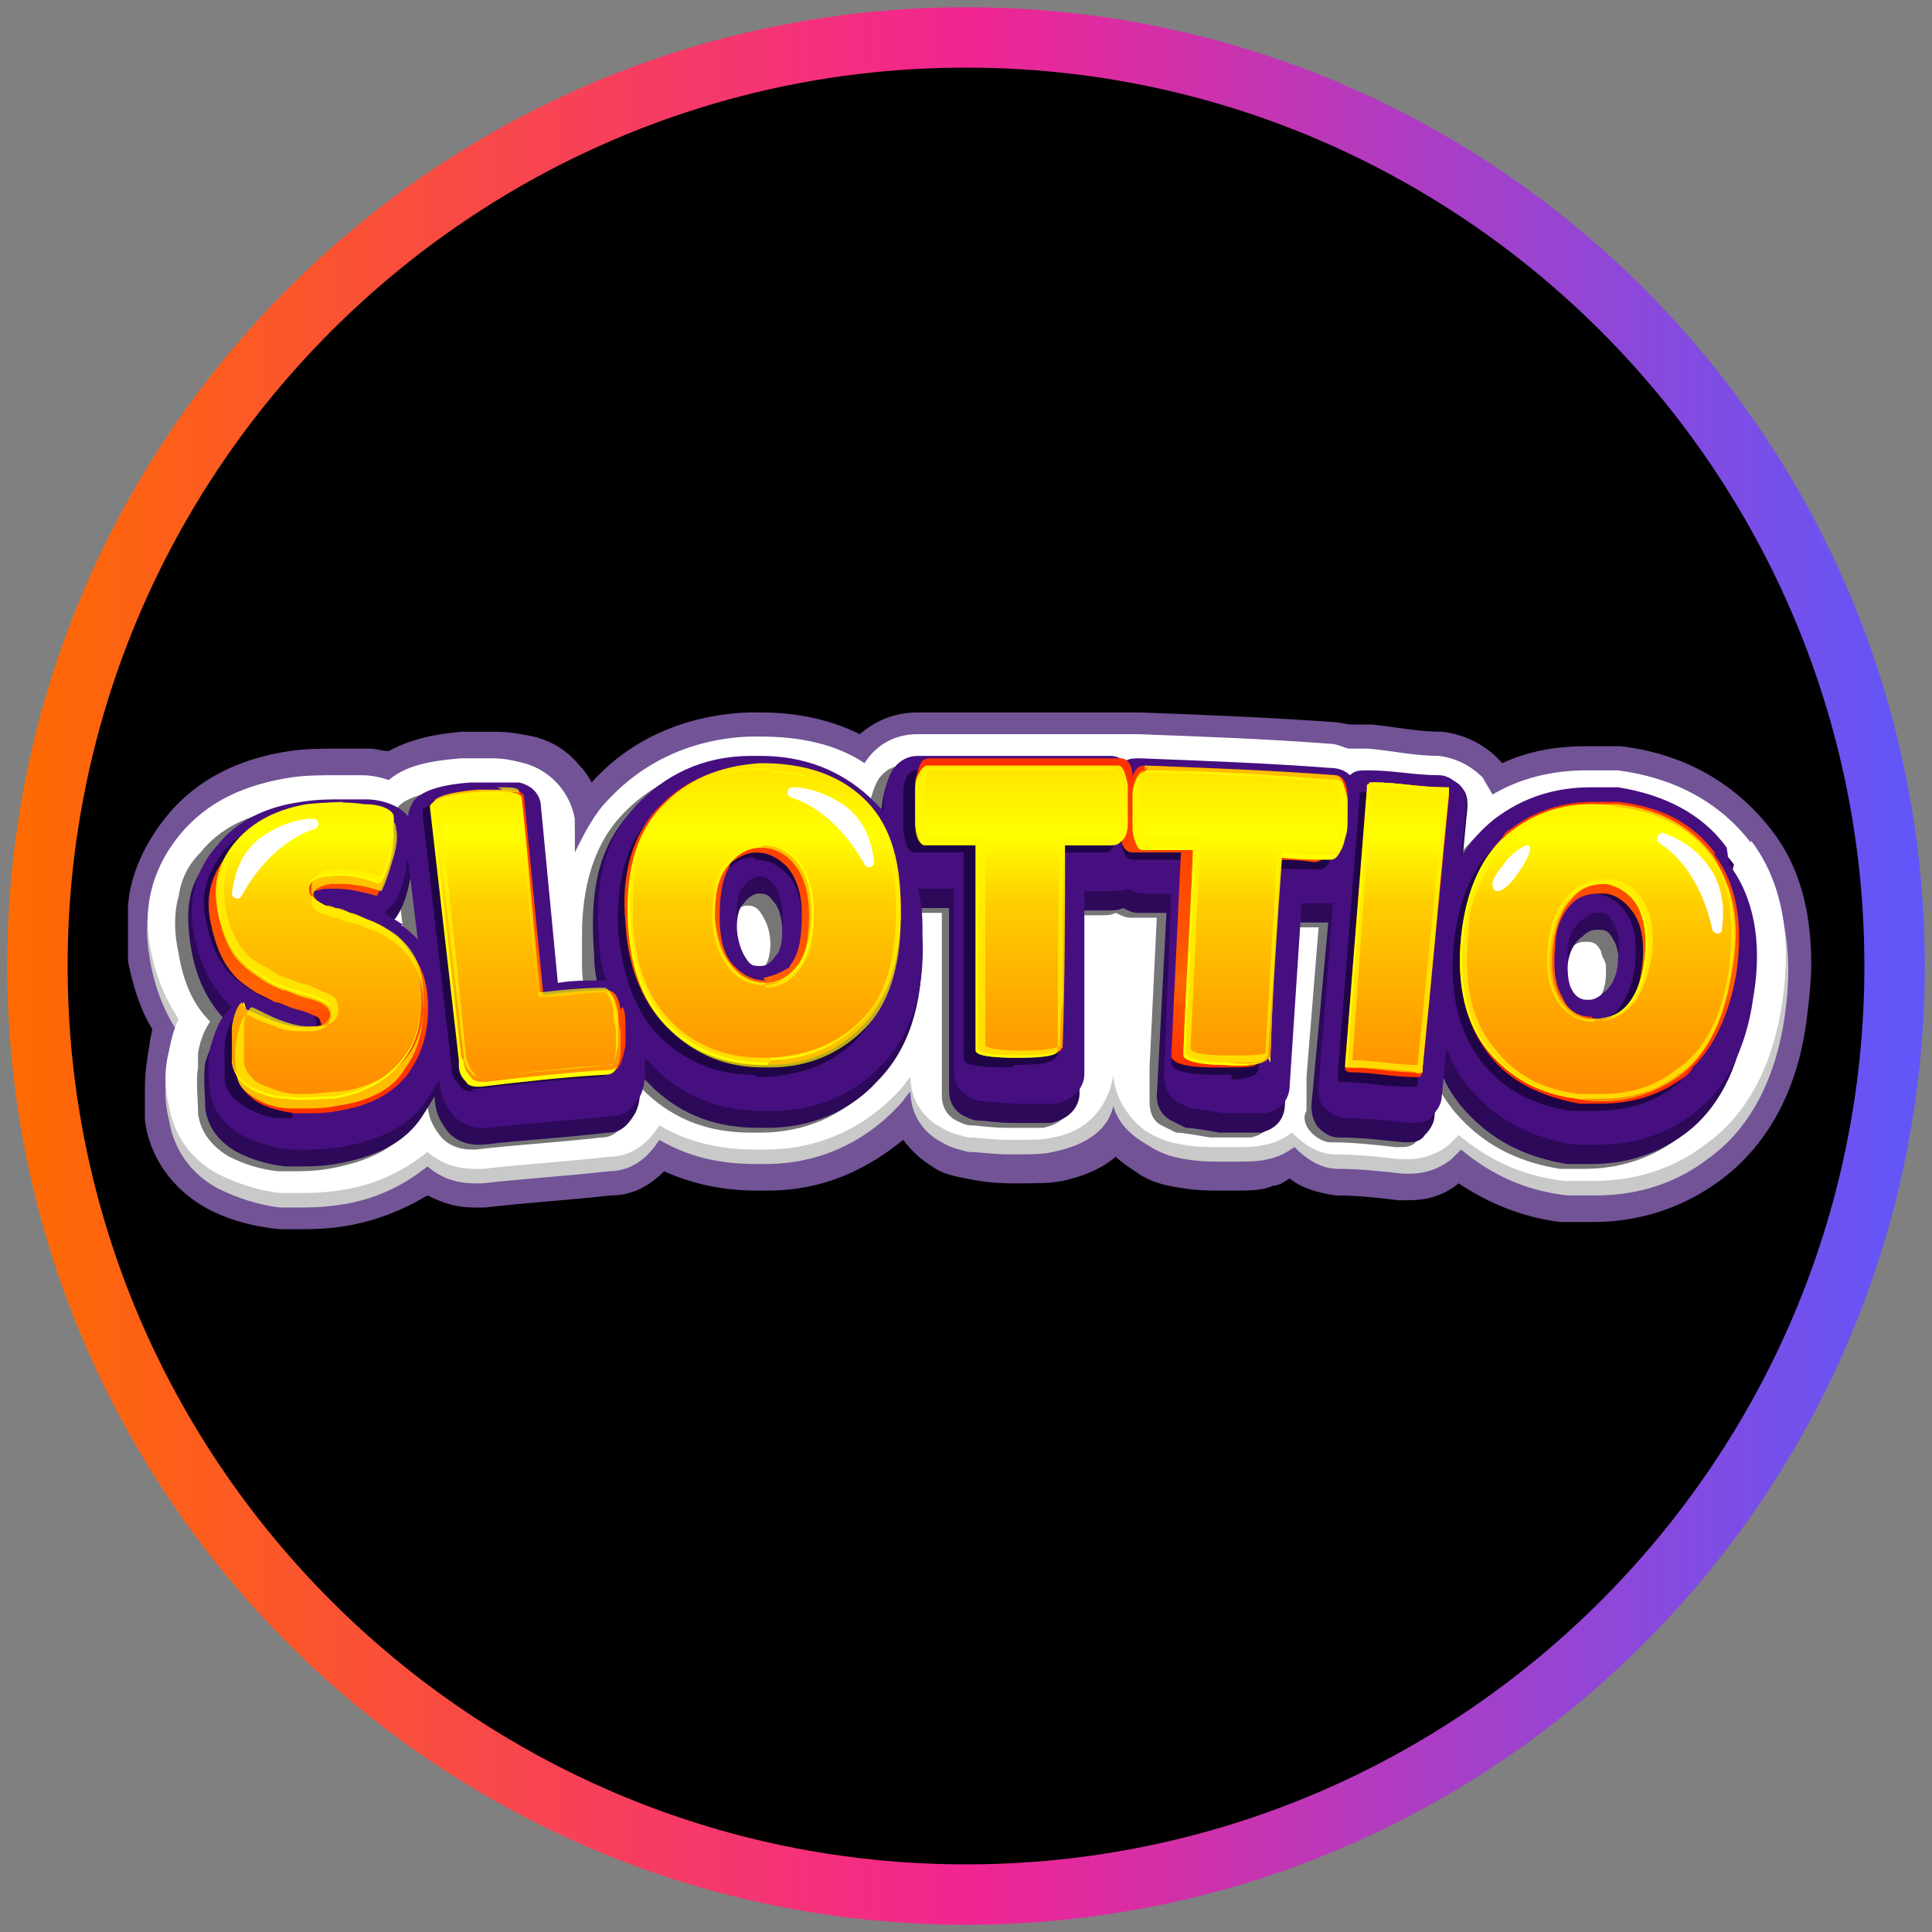<?xml version="1.0" encoding="UTF-8"?>
<svg id="Layer_1" data-name="Layer 1" xmlns="http://www.w3.org/2000/svg" width="80" height="80" xmlns:xlink="http://www.w3.org/1999/xlink" viewBox="0 0 80 80">
  <rect x="0" y="0" width="80" height="80" fill="#808080" stroke="none"/>
  <defs>
    <style>
      .cls-1 {
        fill: url(#linear-gradient-13);
      }

      .cls-2 {
        fill: url(#linear-gradient-2);
      }

      .cls-3 {
        fill: url(#linear-gradient-10);
      }

      .cls-4 {
        fill: url(#linear-gradient-12);
      }

      .cls-5 {
        fill: #c9c9c9;
      }

      .cls-6 {
        fill: #fff;
      }

      .cls-7 {
        fill: url(#linear-gradient-4);
      }

      .cls-8 {
        fill: url(#linear-gradient-3);
      }

      .cls-9 {
        fill: url(#linear-gradient-5);
      }

      .cls-10 {
        fill: #fff800;
      }

      .cls-11 {
        fill: #460f80;
      }

      .cls-12 {
        fill: url(#linear-gradient-8);
      }

      .cls-13 {
        fill: #2c0959;
      }

      .cls-14 {
        fill: #1f0547;
      }

      .cls-15 {
        fill: url(#linear-gradient-14);
      }

      .cls-16 {
        fill: #715396;
      }

      .cls-17 {
        fill: url(#linear-gradient-7);
      }

      .cls-18 {
        fill: url(#linear-gradient-9);
      }

      .cls-19 {
        fill: url(#linear-gradient-11);
      }

      .cls-20 {
        fill: url(#linear-gradient-6);
      }

      .cls-21 {
        opacity: .7;
      }

      .cls-22 {
        fill: url(#linear-gradient);
      }

      .cls-23 {
        fill: #ff0;
      }

      .cls-24 {
        fill: #777677;
      }
    </style>
    <linearGradient id="linear-gradient" x1=".3" y1="42" x2="79.7" y2="42" gradientTransform="translate(0 82) scale(1 -1)" gradientUnits="userSpaceOnUse">
      <stop offset="0" stop-color="#ff6b00"/>
      <stop offset=".5" stop-color="#f22592"/>
      <stop offset="1" stop-color="#5f57fa"/>
    </linearGradient>
    <linearGradient id="linear-gradient-2" x1="13.22" y1="112.3" x2="13.12" y2="99.8" gradientTransform="translate(0 -68)" gradientUnits="userSpaceOnUse">
      <stop offset="0" stop-color="#ff3200"/>
      <stop offset=".2" stop-color="#ff5000"/>
      <stop offset=".2" stop-color="#ff5200"/>
      <stop offset=".2" stop-color="#ff5900"/>
      <stop offset=".3" stop-color="#ff6400"/>
      <stop offset=".3" stop-color="#ff7500"/>
      <stop offset=".3" stop-color="#ff7800"/>
      <stop offset=".3" stop-color="#ff7100"/>
      <stop offset=".3" stop-color="#ff5f00"/>
      <stop offset=".4" stop-color="#ff5400"/>
      <stop offset=".5" stop-color="#ff5000"/>
      <stop offset="1" stop-color="#ff3200"/>
    </linearGradient>
    <linearGradient id="linear-gradient-3" x1="22" y1="112.3" x2="21.9" y2="99.7" gradientTransform="translate(0 -68)" gradientUnits="userSpaceOnUse">
      <stop offset="0" stop-color="#ff3200"/>
      <stop offset=".2" stop-color="#ff5000"/>
      <stop offset=".2" stop-color="#ff5200"/>
      <stop offset=".2" stop-color="#ff5900"/>
      <stop offset=".3" stop-color="#ff6400"/>
      <stop offset=".3" stop-color="#ff7500"/>
      <stop offset=".3" stop-color="#ff7800"/>
      <stop offset=".3" stop-color="#ff7100"/>
      <stop offset=".3" stop-color="#ff5f00"/>
      <stop offset=".4" stop-color="#ff5400"/>
      <stop offset=".5" stop-color="#ff5000"/>
      <stop offset="1" stop-color="#ff3200"/>
    </linearGradient>
    <linearGradient id="linear-gradient-4" x1="31.63" y1="112.2" x2="31.53" y2="99.7" gradientTransform="translate(0 -68)" gradientUnits="userSpaceOnUse">
      <stop offset="0" stop-color="#ff3200"/>
      <stop offset=".2" stop-color="#ff5000"/>
      <stop offset=".2" stop-color="#ff5200"/>
      <stop offset=".2" stop-color="#ff5900"/>
      <stop offset=".3" stop-color="#ff6400"/>
      <stop offset=".3" stop-color="#ff7500"/>
      <stop offset=".3" stop-color="#ff7800"/>
      <stop offset=".3" stop-color="#ff7100"/>
      <stop offset=".3" stop-color="#ff5f00"/>
      <stop offset=".4" stop-color="#ff5400"/>
      <stop offset=".5" stop-color="#ff5000"/>
      <stop offset="1" stop-color="#ff3200"/>
    </linearGradient>
    <linearGradient id="linear-gradient-5" x1="46.94" y1="112.1" x2="46.84" y2="99.6" gradientTransform="translate(0 -68)" gradientUnits="userSpaceOnUse">
      <stop offset="0" stop-color="#ff3200"/>
      <stop offset=".2" stop-color="#ff5000"/>
      <stop offset=".2" stop-color="#ff5200"/>
      <stop offset=".2" stop-color="#ff5900"/>
      <stop offset=".3" stop-color="#ff6400"/>
      <stop offset=".3" stop-color="#ff7500"/>
      <stop offset=".3" stop-color="#ff7800"/>
      <stop offset=".3" stop-color="#ff7100"/>
      <stop offset=".3" stop-color="#ff5f00"/>
      <stop offset=".4" stop-color="#ff5400"/>
      <stop offset=".5" stop-color="#ff5000"/>
      <stop offset="1" stop-color="#ff3200"/>
    </linearGradient>
    <linearGradient id="linear-gradient-6" x1="57.89" y1="112.1" x2="57.79" y2="99.5" gradientTransform="translate(0 -68)" gradientUnits="userSpaceOnUse">
      <stop offset="0" stop-color="#ff3200"/>
      <stop offset=".2" stop-color="#ff5000"/>
      <stop offset=".2" stop-color="#ff5200"/>
      <stop offset=".2" stop-color="#ff5900"/>
      <stop offset=".3" stop-color="#ff6400"/>
      <stop offset=".3" stop-color="#ff7500"/>
      <stop offset=".3" stop-color="#ff7800"/>
      <stop offset=".3" stop-color="#ff7100"/>
      <stop offset=".3" stop-color="#ff5f00"/>
      <stop offset=".4" stop-color="#ff5400"/>
      <stop offset=".5" stop-color="#ff5000"/>
      <stop offset="1" stop-color="#ff3200"/>
    </linearGradient>
    <linearGradient id="linear-gradient-7" x1="66.27" y1="112" x2="66.17" y2="99.4" gradientTransform="translate(0 -68)" gradientUnits="userSpaceOnUse">
      <stop offset="0" stop-color="#ff3200"/>
      <stop offset=".2" stop-color="#ff5000"/>
      <stop offset=".2" stop-color="#ff5200"/>
      <stop offset=".2" stop-color="#ff5900"/>
      <stop offset=".3" stop-color="#ff6400"/>
      <stop offset=".3" stop-color="#ff7500"/>
      <stop offset=".3" stop-color="#ff7800"/>
      <stop offset=".3" stop-color="#ff7100"/>
      <stop offset=".3" stop-color="#ff5f00"/>
      <stop offset=".4" stop-color="#ff5400"/>
      <stop offset=".5" stop-color="#ff5000"/>
      <stop offset="1" stop-color="#ff3200"/>
    </linearGradient>
    <linearGradient id="linear-gradient-8" x1="13.19" y1="113.8" x2="13.19" y2="99.8" gradientTransform="translate(0 -68)" gradientUnits="userSpaceOnUse">
      <stop offset="0" stop-color="#ff8a00"/>
      <stop offset=".1" stop-color="#ff9200"/>
      <stop offset=".3" stop-color="#ffa900"/>
      <stop offset=".6" stop-color="#ffce00"/>
      <stop offset=".8" stop-color="#ff0"/>
      <stop offset="1" stop-color="#ffe400"/>
    </linearGradient>
    <linearGradient id="linear-gradient-9" x1="21.8" y1="113.8" x2="21.8" y2="99.8" gradientTransform="translate(0 -68)" gradientUnits="userSpaceOnUse">
      <stop offset="0" stop-color="#ff8a00"/>
      <stop offset=".1" stop-color="#ff9200"/>
      <stop offset=".3" stop-color="#ffa900"/>
      <stop offset=".6" stop-color="#ffce00"/>
      <stop offset=".8" stop-color="#ff0"/>
      <stop offset="1" stop-color="#ffe400"/>
    </linearGradient>
    <linearGradient id="linear-gradient-10" x1="31.69" y1="113.8" x2="31.69" y2="99.8" gradientTransform="translate(0 -68)" gradientUnits="userSpaceOnUse">
      <stop offset="0" stop-color="#ff8a00"/>
      <stop offset=".1" stop-color="#ff9200"/>
      <stop offset=".3" stop-color="#ffa900"/>
      <stop offset=".6" stop-color="#ffce00"/>
      <stop offset=".8" stop-color="#ff0"/>
      <stop offset="1" stop-color="#ffe400"/>
    </linearGradient>
    <linearGradient id="linear-gradient-11" x1="42.35" y1="113.8" x2="42.35" y2="99.8" gradientTransform="translate(0 -68)" gradientUnits="userSpaceOnUse">
      <stop offset="0" stop-color="#ff8a00"/>
      <stop offset=".1" stop-color="#ff9200"/>
      <stop offset=".3" stop-color="#ffa900"/>
      <stop offset=".6" stop-color="#ffce00"/>
      <stop offset=".8" stop-color="#ff0"/>
      <stop offset="1" stop-color="#ffe400"/>
    </linearGradient>
    <linearGradient id="linear-gradient-12" x1="51.4" y1="113.8" x2="51.4" y2="99.8" gradientTransform="translate(0 -68)" gradientUnits="userSpaceOnUse">
      <stop offset="0" stop-color="#ff8a00"/>
      <stop offset=".1" stop-color="#ff9200"/>
      <stop offset=".3" stop-color="#ffa900"/>
      <stop offset=".6" stop-color="#ffce00"/>
      <stop offset=".8" stop-color="#ff0"/>
      <stop offset="1" stop-color="#ffe400"/>
    </linearGradient>
    <linearGradient id="linear-gradient-13" x1="57.9" y1="113.8" x2="57.9" y2="99.8" gradientTransform="translate(0 -68)" gradientUnits="userSpaceOnUse">
      <stop offset="0" stop-color="#ff8a00"/>
      <stop offset=".1" stop-color="#ff9200"/>
      <stop offset=".3" stop-color="#ffa900"/>
      <stop offset=".6" stop-color="#ffce00"/>
      <stop offset=".8" stop-color="#ff0"/>
      <stop offset="1" stop-color="#ffe400"/>
    </linearGradient>
    <linearGradient id="linear-gradient-14" x1="66.21" y1="113.8" x2="66.21" y2="99.8" gradientTransform="translate(0 -68)" gradientUnits="userSpaceOnUse">
      <stop offset="0" stop-color="#ff8a00"/>
      <stop offset=".1" stop-color="#ff9200"/>
      <stop offset=".3" stop-color="#ffa900"/>
      <stop offset=".6" stop-color="#ffce00"/>
      <stop offset=".8" stop-color="#ff0"/>
      <stop offset="1" stop-color="#ffe400"/>
    </linearGradient>
  </defs>
  <circle cx="40" cy="40" r="38.5"/>
  <path id="casino_com" data-name="casino com" class="cls-22" d="M40,79.7C18.1,79.7.3,61.9.3,40S18.1.3,40,.3s39.7,17.8,39.7,39.7-17.8,39.7-39.7,39.7ZM40,2.8C19.5,2.8,2.8,19.5,2.8,40s16.7,37.2,37.2,37.2,37.2-16.7,37.2-37.2S60.5,2.8,40,2.8Z"/>
  <g>
    <path class="cls-16" d="M75,39.9c0-2.2-.5-4.1-1.7-5.6-1.5-1.9-3.6-3.1-6.2-3.4h-1.4c-1.3,0-2.4.2-3.5.7h0c-.6-.7-1.5-1.2-2.5-1.3-1,0-1.9-.2-2.9-.3h-.8c-.3,0-.5-.1-.8-.1-2.7-.2-5.4-.3-8-.4h-9.2c-.9,0-1.7.3-2.4.9-1.2-.6-2.6-.9-4.1-.9s-.3,0-.5,0c-2.6.1-4.9,1.1-6.5,2.9h0c-.1-.2-.3-.5-.5-.7-.5-.6-1.1-1-1.9-1.2-.5-.1-1-.2-1.6-.2h-1.4c-1.1.1-2.1.3-3,.8-.3,0-.5-.1-.8-.1h-1.4c-.5,0-1.3,0-1.9.1-2.1.3-3.9,1.2-5.1,2.7-.9,1.1-1.5,2.4-1.6,3.7v2.3c.2,1,.5,2,1,2.8,0,.2-.1.4-.1.6-.1.6-.2,1.2-.2,1.8v1.4c.2,1.5,1.1,2.8,2.5,3.6.9.5,2,.8,3.1.9h.6c.6,0,1.2,0,1.9-.1h0c1.4-.2,2.6-.7,3.6-1.3.6.3,1.2.5,1.9.5s.3,0,.5,0c1.7-.2,3.4-.3,5.2-.5.9,0,1.6-.4,2.2-1,1.1.5,2.4.8,3.8.8s.3,0,.5,0c2.2,0,4-.8,5.6-2.1.3.4.7.8,1.2,1.1.4.3.9.4,1.4.5s1.1.2,1.9.2h.2c.8,0,1.4,0,1.9-.1.9-.2,1.6-.5,2.2-1h0c.2.2.5.4.8.6.4.3.9.5,1.4.6s1.1.2,1.9.2h.8c.6,0,1.2,0,1.6-.2.3,0,.5-.2.7-.3.5.4,1.2.6,1.9.7.9,0,1.8.1,2.6.2h.4c.8,0,1.5-.2,2.1-.7,1.2.8,2.6,1.4,4.2,1.6h1.4c1.9,0,3.7-.6,5.2-1.7,1.9-1.4,3.2-3.6,3.6-6.6.1-.8.2-1.6.2-2.4Z"/>
    <path class="cls-5" d="M72.5,35.4c-1.3-1.7-3.2-2.7-5.5-3h-1.3c-1.4,0-2.7.3-3.9,1-.1-.2-.3-.5-.4-.7h0c-.5-.5-1.1-.8-1.8-.9-1,0-1.9-.2-2.9-.3h-.8c-.2,0-.5-.2-.8-.2-2.6-.2-5.3-.3-8-.4h-9.1c-.9,0-1.7.4-2.2,1.2-1.2-.8-2.7-1.1-4.3-1.1s-.3,0-.5,0c-2.3.1-4.3,1-5.8,2.6-.6.6-1,1.4-1.4,2.2v-1.4c-.2-1.1-1-2-2.1-2.3-.4-.1-.8-.2-1.3-.2h-1.3c-1.3.1-2.3.3-3,.9-.3-.1-.7-.2-1.1-.2h-1.2c-.4,0-1.2,0-1.8.1-1.9.3-3.6,1.1-4.7,2.4-1.1,1.3-1.4,2.9-1.1,4.6.2,1.2.6,2.2,1.2,3.1-.2.4-.3.8-.4,1.3-.2.8-.2,1.5,0,2.3.2,1.2.9,2.2,2,2.8.8.4,1.7.7,2.6.8h.6c.6,0,1.1,0,1.8-.1h0c1.5-.2,2.7-.8,3.7-1.6.6.5,1.2.7,2,.7s.2,0,.3,0c1.7-.2,3.5-.3,5.2-.5.9,0,1.6-.5,2.1-1.3,1.2.7,2.5,1,4,1s.3,0,.4,0c2.2,0,4.1-.9,5.5-2.4.2-.2.3-.4.5-.6,0,.9.5,1.7,1.3,2.1.3.2.7.3,1.1.4.4,0,1,.1,1.7.1h.2c.7,0,1.2,0,1.6-.1,1.5-.3,2.3-1,2.5-1.9.2.7.7,1.2,1.4,1.6.3.2.7.4,1.1.5.4.1,1,.2,1.7.2h.8c.6,0,1,0,1.4-.1.5-.1.8-.3,1.1-.5h0c.5.5,1.1.9,1.8.9.9,0,1.8.1,2.7.2h.3c.6,0,1.2-.2,1.7-.6l.4-.4c1.2,1,2.6,1.7,4.4,1.9h1.2c1.7,0,3.3-.5,4.6-1.5,1.7-1.2,2.8-3.2,3.2-5.9.4-2.7,0-5-1.3-6.7h-.1Z"/>
    <path class="cls-6" d="M72.5,34.9c-1.3-1.7-3.2-2.7-5.5-3h-1.3c-1.4,0-2.7.3-3.9,1-.1-.2-.3-.5-.4-.7h0c-.5-.5-1.1-.8-1.8-.9-1,0-1.9-.2-2.9-.3h-.8c-.2,0-.5-.2-.8-.2-2.6-.2-5.3-.3-8-.4h-9.1c-.9,0-1.7.4-2.2,1.2-1.2-.8-2.7-1.1-4.3-1.1s-.3,0-.5,0c-2.3.1-4.3,1-5.8,2.6-.6.6-1,1.4-1.4,2.2v-1.4c-.2-1.1-1-2-2.1-2.3-.4-.1-.8-.2-1.3-.2h-1.3c-1.3.1-2.3.3-3,.9-.3-.1-.7-.2-1.1-.2h-1.2c-.4,0-1.2,0-1.8.1-1.9.3-3.4,1-4.5,2.3-1.1,1.3-1.6,2.9-1.3,4.6.2,1.2.6,2.2,1.2,3.1-.2.4-.3.8-.4,1.3-.2.8-.2,1.5,0,2.3.2,1.2.9,2.2,2,2.8.8.4,1.7.7,2.6.8h.6c.6,0,1.1,0,1.8-.1h0c1.5-.2,2.7-.8,3.7-1.6.6.5,1.2.7,2,.7s.2,0,.3,0c1.7-.2,3.5-.3,5.2-.5.9,0,1.6-.5,2.1-1.3,1.2.7,2.5,1,4,1s.3,0,.4,0c2.2,0,4.1-.9,5.5-2.4.2-.2.3-.4.5-.6,0,.9.5,1.7,1.3,2.1.3.2.7.3,1.1.4.4,0,1,.1,1.7.1h.2c.7,0,1.2,0,1.6-.1,2.3-.4,2.5-2.6,2.5-2.6,0,0,0,1.3,1.3,2.3.3.2.7.4,1.1.5.4.1,1,.2,1.7.2h.8c.6,0,1,0,1.4-.1.5-.1.8-.3,1.1-.5h0c.5.5,1.1.9,1.8.9.9,0,1.8.1,2.7.2h.3c.6,0,1.2-.2,1.7-.6l.4-.4c1.2,1,2.6,1.7,4.4,1.9h1.2c1.7,0,3.3-.5,4.6-1.5,1.7-1.2,2.8-3.2,3.2-5.9.4-2.7,0-5-1.3-6.7v.1Z"/>
    <path class="cls-24" d="M71.9,37.5c-.2-.7-.5-1.3-.9-1.9-1-1.4-2.6-2.2-4.5-2.5h-1.1c-1.5,0-2.8.4-4,1.3-.5.4-.9.9-1.3,1.4v-1.3c.1-.1.1-.3,0-.4v-.3c0-.3,0-.7-.3-.9-.2-.2-.5-.4-.8-.4-1,0-1.9-.2-2.9-.2h-.1c-.3,0-.5,0-.7.2-.2-.2-.5-.3-.8-.3-2.6-.2-5.3-.3-7.9-.4h0c-.2,0-.4,0-.6.1-.2-.1-.4-.2-.6-.2h-8c-.5,0-.9.3-1.1.7-.1.2-.2.5-.3.9h0v.7l-.6-.6c-1.2-1.1-2.7-1.7-4.5-1.7s-.3,0-.4,0c-2,0-3.6.8-4.8,2.1-1.1,1.2-1.6,2.9-1.6,4.9v1.1c0,.4,0,.7.1,1.1h-.1c-.1,0,0,0,0,0-.6,0-1.1,0-1.7.1l-.7-7.3c0-.2-.1-.8-.9-1h-2c-1.4.1-2.1.4-2.4.8-.1.2-.2.4-.2.6-.5-.6-1.4-.7-1.7-.7h-1.1c-.4,0-1,0-1.6.1-1.5.2-2.7.8-3.5,1.8-.5.5-.8,1.1-.9,1.8-.2.7-.2,1.5,0,2.4.2,1.2.6,2.1,1.3,2.8-.2.3-.4.7-.5,1.3v.6h0c-.1.6,0,1.3,0,1.9.1.8.6,1.4,1.3,1.8.6.3,1.2.5,2,.6h.5c.5,0,1,0,1.6-.1h0c1.7-.3,2.9-.9,3.6-2,.2-.3.3-.5.5-.8h0c0,.6.2,1,.5,1.4s.8.6,1.3.6.1,0,.2,0c1.7-.2,3.5-.3,5.2-.5.5,0,.8-.3,1.1-.8.1-.2.2-.5.2-.9h0v-.7c.2.2.4.4.6.6,1.2,1.1,2.6,1.6,4.3,1.6s.2,0,.4,0c1.8,0,3.4-.7,4.5-1.9,1.2-1.2,2.2-3.2,1.8-7.2h1.2v6.9h0v.7c0,.4.2.8.6,1,.2.1.4.2.6.2.3,0,.8.1,1.5.1h1.5c1-.2,1.2-.9,1.2-1.2v-7.6h1.2c.2,0,.4,0,.6-.1.2.1.4.2.6.2h1.1l-.3,6.2v1.4c0,.4.1.8.5,1,.2.1.4.2.6.3.3,0,.8.1,1.4.2h1.7c.9-.2,1-.9,1-1.1l.5-7.6h1.3l-.5,6.2v1.4c-.2.3,0,.7.2.9s.5.4.8.4c.9,0,1.8.1,2.7.2h.1c.3,0,.6,0,.8-.3.2-.2.4-.5.4-.8l.2-2c.2.6.5,1.1.9,1.6,1.1,1.3,2.5,2.1,4.4,2.4h1c1.4,0,2.7-.4,3.8-1.2,1.4-1,2.3-2.7,2.6-4.9.3-1.7.3-3.1,0-4.3l-.1-.5ZM66.5,40.3c0,.7-.3,1.2-.6,1.4-.2.2-.4.3-.6.3s0,0-.1,0c-.3,0-.5-.2-.6-.4,0-.2-.2-.4-.2-.7v-.2c0-.7.3-1.2.6-1.4.3-.3.5-.3.6-.3h.1c.2,0,.4,0,.6.4,0,.2.2.4.2.6v.3ZM31.6,40.1c-.2.3-.4.4-.6.4h0c-.3,0-.4,0-.6-.3s-.4-.8-.4-1.4c0-.4.1-.7.3-.9.2-.3.5-.4.6-.4h0c.2,0,.4,0,.6.3s.4.7.4,1.3c0,.4-.1.8-.3,1ZM16.2,38.9h0c-.1,0-.2-.1-.3-.2.2-.3.5-.8.6-1.8l.3,2.5c-.2-.2-.4-.3-.6-.5Z"/>
    <path class="cls-13" d="M71.8,35.8c-1-1.4-2.9-2.2-4.8-2.5h-1.1c-1.5,0-2.8.4-4,1.3-.5.4-1,.9-1.4,1.6l.2-2.1c0-.3.2-1-.1-1.4-.2-.3-.4-.4-.7-.4-1,0-2.2.3-3.2.3h-.1c-.3,0-.5,0-.7.2-.2-.2-.5-.3-.8-.3-2.6-.2-5.3-.3-7.9-.4h0c-.2,0-.4,0-.6.1-.2-.1-.4-.2-.6-.2h-8c-.5,0-.9-.4-1.1,0-.1.2-.4.9-.4,1.7h.1v.6l-.6-.6c-1.2-1.1-2.7-1.7-4.5-1.7s-.3,0-.4,0c-2,0-4.2.6-5.3,2-1,1.3-1.4,2.9-1.2,5.5,0,.6.1,1.2.3,1.8h-.1c-.1,0,0,0,0,0-.6,0-1.1,0-1.7.1l-.7-7.3c0-.2-.1-.8-.9-1h-2c-1.4.1-2.1.4-2.4.8-.1.2-.2.4-.2.6-.5-.6-1.4-.7-1.7-.7h-1.1c-.4,0-1,0-1.6.1-1.5.2-3,.8-3.9,1.8-.9,1-.9,2.2-.7,3.5.2,1.2.6,2.1,1.3,2.9.1.1.2.2.3.3l-.2.2c-.3.3-.6.7-.8,1.4-.1.6,0,1.3,0,1.9.1.8.6,1.4,1.3,1.8.6.3,1.2.5,2,.6h.5c.5,0,1,0,1.6-.1h0c1.7-.3,2.9-.9,3.6-2,.2-.3.3-.5.5-.8h0c0,.6.2,1,.5,1.4s.8.6,1.3.6.1,0,.2,0c1.7-.2,3.5-.3,5.2-.5.5,0,.8-.3,1.1-.8.1-.2.2-.5.2-.9h0v-.7c.2.2.4.4.6.6,1.2,1.1,2.6,1.6,4.3,1.6s.2,0,.4,0c1.8,0,3.4-.7,4.5-1.9,1.2-1.2,2.2-3.2,1.8-7.2h1.2v7.6c0,.4.2.8.6,1,.2.1.4.2.6.2.3,0,.8.1,1.5.1h1.5c1-.2,1.2-.9,1.2-1.2v-7.6h1.2c.2,0,.4,0,.6-.1.2.1.4.2.6.2h1.2l-.4,7.6c0,.4.2.8.6,1,.2.1.4.2.6.3.3,0,.8.1,1.4.2h1.7c.9-.2,1-.9,1-1.1l.5-7.6h1.3l-.7,7.6c0,.3.1.7.3.9s.5.4.8.4c.9,0,1.8.1,2.7.2h.1c.3,0,.6,0,.8-.3.2-.2.4-.5.4-.8l.2-2c.2.6.5,1.1.9,1.6,1.1,1.3,2.5,2.1,4.4,2.4h1c1.4,0,2.7-.4,3.8-1.2,1.4-1,2.3-2.7,2.6-4.9.4-2.3.3-4.2-.7-5.5l.2-.8ZM16.7,39h0c-.3-.2-.5-.3-.8-.5l.2-.2c.3-.2.7-.8.9-2,0-.2,0,.2,0,0l.4,3.3c-.2-.2-.4-.4-.7-.6ZM32.1,40.3c-.2.3-.4.4-.6.4h0c-.3,0-.4,0-.6-.3s-.4-.8-.4-1.5,0-1.2.3-1.5c.2-.3.5-.4.6-.4h0c.2,0,.4,0,.6.3.3.3.4.8.4,1.5s0,1.2-.3,1.5ZM67,40.4c0,.7-.3,1.2-.6,1.4-.2.2-.4.3-.6.3s0,0-.1,0c-.3,0-.5-.2-.6-.4-.2-.3-.2-.9-.2-1.5,0-.7.3-1.2.6-1.4.3-.3.5-.3.6-.3h.1c.2,0,.4,0,.6.4.2.3.3.9.2,1.5Z"/>
    <path class="cls-11" d="M71.5,35.1c-1-1.4-2.6-2.2-4.5-2.5h-1.1c-1.5,0-2.8.4-4,1.3-.5.4-1,.9-1.4,1.6l.2-2.1c0-.3,0-.7-.3-.9-.2-.2-.5-.4-.8-.4-1,0-1.9-.2-2.9-.2h-.1c-.3,0-.5,0-.7.2-.2-.2-.5-.3-.8-.3-2.6-.2-5.3-.3-7.9-.4h0c-.2,0-.4,0-.6.1-.2-.1-.4-.2-.6-.2h-8c-.5,0-.9.3-1.1.7-.1.2-.2.5-.3.9h0v.7l-.6-.6c-1.2-1.1-2.7-1.7-4.5-1.7s-.3,0-.4,0c-2,0-3.6.8-4.8,2.1s-1.7,3.1-1.5,5.4c0,.6.1,1.2.3,1.8h-.3c-.1,0,0,0,0,0-.6,0-1.1,0-1.7.1l-.7-7.3c0-.2-.1-.8-.9-1h-2c-1.4.1-2.1.4-2.4.8-.1.2-.2.4-.2.6-.5-.6-1.4-.7-1.7-.7h-1.1c-.4,0-1,0-1.6.1-1.5.2-2.7.8-3.5,1.8-.9,1-1.2,2.2-1,3.5.2,1.2.6,2.1,1.3,2.9.1.1.2.2.3.3l-.2.2c-.3.3-.5.8-.7,1.5-.1.6-.1,1.2,0,1.8.1.8.6,1.4,1.3,1.8.6.3,1.2.5,2,.6h.5c.5,0,1,0,1.6-.1h0c1.7-.3,2.9-.9,3.6-2,.2-.3.3-.5.5-.8h0c0,.6.2,1,.5,1.4s.8.6,1.3.6.1,0,.2,0c1.7-.2,3.5-.3,5.2-.5.5,0,.8-.3,1.1-.8.1-.2.2-.5.2-.9h0v-.7c.2.2.4.4.6.6,1.2,1.1,2.6,1.6,4.3,1.6s.2,0,.4,0c1.8,0,3.4-.7,4.5-1.9,1.2-1.2,1.8-3,1.7-5.3,0-.7,0-1.4-.2-2h1.5v7.6c0,.4.2.8.6,1,.2.1.4.2.6.2.3,0,.8.1,1.5.1h1.5c1-.2,1.2-.9,1.2-1.2v-7.6h1.2c.2,0,.4,0,.6-.1.2.1.4.2.6.2h1.2l-.3,7.6c0,.4.2.8.5,1,.2.1.4.2.6.3.3,0,.8.1,1.4.2h1.7c.9-.2,1-.9,1-1.1l.5-7.6h1.3l-.6,7.6c0,.3,0,.7.3.9.2.2.5.4.8.4.9,0,1.8.1,2.7.2h.1c.3,0,.6,0,.8-.3.2-.2.4-.5.4-.8l.2-2c.2.6.5,1.1.9,1.6,1.1,1.3,2.5,2.1,4.4,2.4h1c1.4,0,2.7-.4,3.8-1.2,1.4-1,2.3-2.7,2.6-4.9.4-2.3,0-4.2-1-5.5l-.1-.7ZM16.7,38.3h0c-.3-.2-.5-.3-.8-.5l.2-.2c.3-.2.5-.6.7-1.5,0-.2,0-.3.1-.5l.4,3.3c-.2-.2-.4-.4-.7-.6h.1ZM32.1,39.6c-.2.3-.4.4-.6.4h0c-.3,0-.4,0-.6-.3s-.4-.8-.4-1.5,0-1.2.3-1.5c.2-.3.5-.4.6-.4h0c.2,0,.4,0,.6.3.3.3.4.8.4,1.5s0,1.2-.3,1.5ZM67,39.7c0,.7-.3,1.2-.6,1.4-.2.2-.4.3-.6.3s0,0-.1,0c-.3,0-.5-.2-.6-.4-.2-.3-.2-.9-.2-1.5,0-.7.3-1.2.6-1.4.3-.3.5-.3.6-.3h.1c.2,0,.4,0,.6.4.2.3.3.9.2,1.5Z"/>
    <g>
      <path class="cls-14" d="M12.1,46.3h-.4c-.6,0-1.1-.2-1.6-.5s-.8-.7-.8-1.2v-1.4c.1-.5.2-.8.4-1h0c.2.1.6.3,1.2.5.4.2.8.2,1.2.2h.4c.6,0,.6-.4.6-.5s0-.3-.2-.4c-.1-.1-.4-.2-.8-.3-.4-.1-.7-.2-.9-.3-.2,0-.5-.2-.8-.4s-.6-.4-.8-.6c-.6-.6-.9-1.4-1.1-2.4-.2-1,.1-1.9.8-2.8.7-.8,1.7-1.3,3-1.5.5,0,1-.1,1.5-.1h1c.8,0,1.2.3,1.3.6h0v.1c0,.4,0,.9-.2,1.6-.3.9-.4,1.1-.5,1.1h0c-.6-.2-1.2-.3-1.7-.3s-.3,0-.4,0c-.3,0-.5.1-.7.3v.3c0,.2.3.4.7.5.1,0,.2,0,.4.1.2,0,.4.1.6.2.2,0,.5.2.8.3s.6.3.9.6c.7.5,1.1,1.2,1.2,2.2.1,1.2,0,2.3-.7,3.1-.6.9-1.6,1.4-3,1.6-.5,0-1,.1-1.4.1v.3Z"/>
      <path class="cls-14" d="M19.6,45.2c-.2,0-.4,0-.6-.3-.2-.2-.3-.4-.3-.7l-1.2-10.5v-.2s.3-.3,1.8-.5h1c.6,0,.9.1.9.3l.8,8.2c.9,0,1.7-.2,2.6-.2h0c.3,0,.4.3.6.8,0,.3,0,.5.1.8v.8c0,.6-.2.9-.5.9-1.7.1-3.5.3-5.2.5h-.1l.1.1Z"/>
      <path class="cls-14" d="M31.2,44.5c-1.5,0-2.7-.5-3.7-1.4-1.1-1-1.7-2.5-1.9-4.5-.1-2,.3-3.6,1.3-4.7,1-1.1,2.4-1.7,4.2-1.8h.4c1.6,0,2.9.5,3.9,1.4,1.1,1,1.6,2.6,1.7,4.7,0,2.1-.5,3.6-1.5,4.7-1,1.1-2.3,1.6-3.9,1.7h-.3l-.2-.1ZM31.2,35.5h0c-.5,0-1,.3-1.3.8s-.5,1.2-.4,2.1c0,.9.3,1.5.6,2,.3.4.8.6,1.3.6s0,0,0,0c.6,0,1-.3,1.3-.7.3-.5.5-1.2.5-2.1s-.2-1.6-.6-2c-.4-.4-.8-.6-1.3-.6l-.1-.1Z"/>
      <path class="cls-14" d="M41.9,44.2h-.2c-1.3,0-1.8-.1-1.8-.4v-8.5h-2c-.3,0-.4-.3-.5-.9v-1.6c0-.6.3-.9.5-.9h7.9c.3,0,.4.3.5.9v1.6c-.1.6-.3.9-.5.9h-2v8.4c-.2.3-.6.4-1.8.4l-.1.1Z"/>
      <path class="cls-14" d="M51,44.5h-.7c-1.3,0-1.8-.2-1.8-.5l.4-8.4h-2c-.3,0-.4-.3-.5-.9v-1.6c.1-.6.3-.8.5-.8h0c2.6,0,5.3.2,7.9.4.3,0,.4.3.5.9v.8c0,.3,0,.5-.1.8-.1.6-.3.8-.6.8s0,0,0,0c-.7,0-1.3,0-2-.1l-.5,8.4c0,.2-.4.4-1.1.4v-.2Z"/>
      <path class="cls-14" d="M58.3,45h0c-.9,0-1.8-.2-2.7-.2-.1,0-.2,0-.2-.1v-.3l.9-11.4c0-.1,0-.2.1-.2h.2c.1,0,0,0,0,0,.9,0,1.9.2,2.9.2.1,0,.2,0,.3.1v.3l-1.1,11.4c0,.1,0,.2-.1.2h-.3Z"/>
      <path class="cls-14" d="M66,46h-.9c-1.6-.2-2.9-.9-3.8-2.1-.9-1.2-1.3-2.8-1.1-4.8s.9-3.5,2.1-4.4c1-.7,2.1-1.1,3.4-1.1s.6,0,1,0c1.7.2,3.1.9,4,2.1.9,1.2,1.2,2.8.9,4.9-.3,2-1.1,3.5-2.3,4.4-.9.7-2,1-3.3,1ZM66,37c-.4,0-.9.2-1.2.5-.4.4-.7,1.1-.8,2-.1.9,0,1.6.3,2.1s.7.8,1.2.8h.2c.5,0,.8-.2,1.2-.5.4-.4.7-1.1.8-1.9.1-.9,0-1.6-.3-2.1s-.7-.8-1.3-.9h-.2.1Z"/>
    </g>
    <g>
      <path class="cls-2" d="M16.4,38.8c-.3-.2-.7-.4-.9-.6-.3-.1-.6-.2-.8-.3-.2,0-.5-.1-.6-.2-.2,0-.3,0-.4-.1-.4-.1-.6-.3-.7-.5v-.2c.1,0,.3-.1.5-.1h.4c.5,0,1,.1,1.7.3h0s.2-.3.5-1.1c.2-.7.3-1.2.2-1.6h0v-.1c0-.3-.5-.5-1.3-.6h-1c-.3,0-1,0-1.5.1-1.1.2-2.1.6-2.7,1.2h0s-.2.2-.3.3c-.7.8-1,1.7-.8,2.8.2,1,.5,1.8,1.1,2.4.2.2.5.4.8.6.4.2.6.3.8.4.2,0,.5.2.9.3s.6.2.8.3c.1,0,.2.2.2.4v.2h-.7c-.4,0-.8,0-1.2-.2-.6-.2-1-.4-1.2-.5h0c-.2.2-.3.5-.4,1-.1.5-.1,1,0,1.4,0,.5.4.9.8,1.2.5.3,1,.4,1.6.5h.4c.4,0,.9,0,1.4-.1,1.2-.2,2-.6,2.6-1.2h0c.1-.1.3-.3.4-.5.6-.9.8-1.9.7-3.1-.1-1-.5-1.7-1.2-2.2l-.1-.2Z"/>
      <path class="cls-8" d="M25.7,41.8c-.1-.6-.3-.8-.6-.8s0,0,0,0c-.9,0-1.7.1-2.6.2l-.8-8.2c0-.2-.3-.3-.9-.3h-1c-1.4.1-1.7.4-1.8.4h0v.2l1.2,10.5c0,.3.1.5.3.7.2.2.4.3.6.3s0,0,.1,0c1.7-.2,3.5-.3,5.2-.5,0,0,.2,0,.2-.1h0c.1-.1.2-.4.3-.9v-.8c0-.3,0-.5-.1-.8l-.1.1Z"/>
      <path class="cls-7" d="M35.7,33.1c-1-.9-2.3-1.4-3.9-1.4s-.2,0-.4,0c-1.6,0-3,.6-4,1.6h0s-.1.1-.2.2c-1,1.1-1.5,2.7-1.3,4.7.1,2,.8,3.5,1.9,4.5,1,.9,2.3,1.4,3.7,1.4s.2,0,.3,0c1.6,0,2.9-.6,3.9-1.6h0l.1-.1c1-1.1,1.5-2.6,1.5-4.7s-.6-3.7-1.7-4.7l.1.1ZM31.7,40.6c-.5,0-.9-.2-1.3-.6-.4-.4-.6-1.1-.6-2s.1-1.6.4-2.1c0,0,0-.1.1-.2.3-.2.6-.4,1-.4h0c.5,0,.9.2,1.3.6.4.5.6,1.1.6,2s-.1,1.6-.5,2.1c0,0,0,.1-.1.1-.3.2-.6.3-1,.4h0l.1.1Z"/>
      <path class="cls-9" d="M55.7,34.6c0-.2,0-.5.1-.8v-.8c0-.6-.2-.9-.5-.9-2.6-.2-5.3-.3-7.9-.4h0s-.2,0-.3.1h0s-.2.2-.2.4c0-.5-.2-.8-.5-.8h-7.9s-.2,0-.3.1h0c-.1.1-.2.4-.3.8v1.6c0,.6.3.9.5.9h2v8.5c0,.3.5.4,1.8.4h.2c.9,0,1.4,0,1.6-.3h0v-8.4h1.9s.2,0,.3-.1h0s.2-.2.2-.4c0,.5.2.8.5.8h2l-.4,8.4c0,.3.5.5,1.8.5h.7c.6,0,1,0,1.1-.2h0v-.2l.5-8.2c.6,0,1.2,0,1.8.1h0s.2,0,.3-.1h0c.1-.1.2-.4.3-.7l.7-.3Z"/>
      <path class="cls-20" d="M59.8,32.6c-.9,0-1.9-.2-2.9-.2h-.2s-.1.1-.1.2l-.9,11.4v.3s.1.1.2.1c.9,0,1.8.2,2.7.2h.2s.1-.1.1-.2l1.1-11.4v-.3s-.1-.1-.3-.1h.1Z"/>
      <path class="cls-17" d="M71,35.3c-.9-1.2-2.2-1.9-4-2.1h-1c-1.3,0-2.5.4-3.4,1.1-.2.1-.3.2-.4.4h0c-.9.9-1.5,2.3-1.7,4.1-.2,2,.2,3.6,1.1,4.8.9,1.2,2.2,1.8,3.8,2.1h.9c1.2,0,2.3-.3,3.3-1,.2-.1.4-.3.5-.5h0c.9-.9,1.5-2.2,1.8-3.9.3-2.1,0-3.7-.9-4.9v-.1ZM65.9,42.1c-.6,0-1-.3-1.2-.8-.3-.5-.4-1.2-.3-2.1,0-.8.3-1.4.7-1.8.3-.3.7-.4,1.1-.4s.1,0,.2,0c.5,0,1,.4,1.3.9s.4,1.2.3,2.1c-.1.8-.3,1.4-.7,1.8-.3.3-.7.4-1.1.4h-.2l-.1-.1Z"/>
    </g>
    <g>
      <path class="cls-23" d="M10.2,41.8c.2.1.6.4,1.2.6.6.2,1.1.3,1.6.2.5,0,.7-.3.7-.7,0-.2-.1-.3-.3-.4-.2-.1-.4-.2-.8-.3-.4-.1-.7-.2-.9-.3-.2,0-.5-.2-.8-.4s-.6-.4-.8-.6c-.6-.6-.9-1.3-1.1-2.3-.2-1,.1-1.9.8-2.7s1.7-1.3,2.9-1.5c.9-.1,1.7-.1,2.4,0,.8,0,1.2.3,1.2.5h0c0,.5,0,1.3-.2,1.9-.2.6-.3.7-.4.8-.8-.3-1.5-.4-2.1-.3-.6,0-.9.3-.8.7,0,.2.3.4.7.6.1,0,.2,0,.4.1.2,0,.4.1.6.2.2,0,.5.2.8.3s.6.3.9.5c.7.5,1.1,1.2,1.2,2.1.1,1.2,0,2.2-.7,3.1-.6.8-1.6,1.4-2.9,1.6-.7,0-1.3.1-1.9,0-.6,0-1.1-.2-1.5-.4-.5-.3-.7-.6-.8-1.1v-1.4c.1-.5.3-.9.5-1.1l.1.3Z"/>
      <path class="cls-23" d="M19,43.9c-.4-3.5-.8-7-1.2-10.5,0-.2.6-.4,1.8-.5,1.2-.1,1.8,0,1.9.2.3,2.8.5,5.5.8,8.3.9,0,1.8-.2,2.7-.2.2,0,.4.2.5.8,0,.3,0,.5.1.8,0,.3.1.7,0,1,0,.6-.3.7-.5.7-1.8.1-3.5.3-5.2.5-.2,0-.5,0-.6-.2-.2-.2-.3-.4-.3-.7v-.2Z"/>
      <path class="cls-23" d="M31.8,44.1c-1.6,0-2.9-.4-4-1.4s-1.7-2.5-1.8-4.5c-.1-2,.3-3.6,1.3-4.7,1-1.1,2.4-1.7,4.1-1.8,1.7,0,3.1.4,4.2,1.4s1.6,2.5,1.6,4.6-.5,3.6-1.5,4.6-2.3,1.6-3.9,1.6v.2ZM31.4,35.1c-.6,0-1,.3-1.4.8s-.5,1.2-.5,2.1.3,1.6.7,2c.4.5.9.7,1.5.7s1-.3,1.4-.8c.3-.5.5-1.2.5-2.1s-.2-1.6-.6-2.1c-.4-.5-.9-.7-1.5-.7l-.1.1Z"/>
      <path class="cls-23" d="M43.8,43.5c0,.2-.6.3-1.7.3s-1.7-.1-1.7-.3v-8.5h-2.1c-.2,0-.3-.3-.4-.8v-1.6c0-.5.3-.8.5-.8,2.6,0,5.2,0,7.8.1.2,0,.3.3.4.8v1.6c0,.5-.3.7-.5.7h-2.1c0,2.8,0,5.7-.1,8.5h-.1Z"/>
      <path class="cls-23" d="M52.5,43.8c0,.2-.7.4-1.8.3-1.1,0-1.7-.2-1.7-.4.1-2.8.3-5.7.4-8.5h-2.1c-.2,0-.3-.3-.4-.8v-1.6c.1-.5.3-.8.5-.8,2.6,0,5.2.3,7.8.5.2,0,.3.3.4.8v1.6c-.1.5-.3.7-.5.7-.7,0-1.4,0-2.1-.1-.2,2.8-.3,5.6-.4,8.5l-.1-.2Z"/>
      <path class="cls-23" d="M55.7,44.3v-.2c.3-3.8.6-7.6.9-11.4v-.2s.2-.1.3-.1c1,0,1.8.2,2.8.3h.2v.2c-.4,3.8-.7,7.6-1,11.4v.1s-.2.1-.3,0c-.9,0-1.8-.2-2.7-.2h-.2v.1Z"/>
      <path class="cls-23" d="M65.3,45.5c-1.6-.2-2.8-.9-3.7-2s-1.3-2.7-1.1-4.7.9-3.5,2.1-4.4c1.2-.9,2.6-1.3,4.3-1,1.7.2,3,.9,3.9,2.1.9,1.2,1.2,2.8.8,4.8-.3,2-1.1,3.5-2.2,4.3-1.2.8-2.5,1.2-4.1.9ZM66.5,36.6c-.6,0-1.1.1-1.5.6-.4.4-.7,1.1-.8,2-.1.9,0,1.6.3,2.1s.7.8,1.3.9c.6,0,1.1-.1,1.5-.5s.7-1.1.8-2c.1-.9,0-1.6-.3-2.2-.3-.5-.8-.8-1.3-.9Z"/>
    </g>
    <g>
      <path class="cls-12" d="M10.2,41.8c.2.1.7.3,1.2.5.6.2,1.1.3,1.6.2.5,0,.7-.3.7-.7,0-.2-.1-.3-.3-.4-.2-.1-.4-.2-.8-.3-.4-.1-.7-.2-.9-.3-.2,0-.5-.2-.8-.4s-.6-.4-.8-.6c-.6-.6-.9-1.3-1.1-2.3-.2-1,.1-1.9.8-2.7s1.7-1.3,2.9-1.5c.9-.1,1.7-.1,2.4,0,.8,0,1.2.3,1.2.5h0c0,.5,0,1-.2,1.6-.2.6-.3,1-.4,1.1-.8-.3-1.5-.4-2.1-.3-.6,0-.9.3-.8.7,0,.2.3.4.7.6.1,0,.2,0,.4.1.2,0,.4.1.6.2.2,0,.5.2.8.3s.6.3.9.5c.7.5,1.1,1.2,1.2,2.1.1,1.2,0,2.2-.7,3.1-.6.8-1.6,1.4-2.9,1.6-.7,0-1.3.1-1.9,0-.6,0-1.1-.2-1.5-.4-.5-.3-.7-.6-.8-1.1v-1.4c.1-.5.2-.8.4-1l.2.3Z"/>
      <path class="cls-18" d="M19.1,43.8c-.4-3.5-.8-7-1.2-10.5,0-.2.6-.4,1.8-.5,1.2-.1,1.8,0,1.9.2.3,2.8.5,5.5.8,8.3.9,0,1.8-.2,2.7-.2.2,0,.4.2.5.8,0,.3,0,.5.1.8v.8c0,.6-.2.8-.4.8-1.8.1-3.5.3-5.2.5-.2,0-.5,0-.6-.2-.2-.2-.3-.4-.3-.7l-.1-.1Z"/>
      <path class="cls-3" d="M31.9,44c-1.6,0-2.9-.4-4-1.4s-1.7-2.5-1.8-4.5c-.1-2,.3-3.6,1.3-4.7,1-1.1,2.4-1.7,4.1-1.8,1.7,0,3.1.4,4.2,1.4,1.1,1,1.6,2.5,1.6,4.6s-.5,3.6-1.5,4.6-2.3,1.6-3.9,1.6v.2ZM31.5,35.1c-.6,0-1,.3-1.4.8s-.5,1.2-.5,2.1.3,1.6.7,2c.4.5.9.7,1.5.7s1-.3,1.4-.8c.3-.5.5-1.2.5-2.1s-.2-1.6-.6-2.1c-.4-.5-.9-.7-1.5-.7l-.1.1Z"/>
      <path class="cls-19" d="M43.9,43.4c0,.2-.6.3-1.7.3s-1.7-.1-1.7-.3v-8.5h-2.1c-.2,0-.3-.3-.4-.8v-1.6c0-.5.2-.8.4-.8h7.9c.2,0,.3.3.4.8v1.6c0,.5-.2.8-.5.8h-2.1c0,2.8,0,5.7-.1,8.5h-.1Z"/>
      <path class="cls-4" d="M52.5,43.8c0,.2-.6.3-1.7.2-1.1,0-1.7-.2-1.7-.4.1-2.8.3-5.7.4-8.5h-2.1c-.2,0-.3-.3-.4-.8v-1.6c.1-.5.3-.8.5-.8,2.6,0,5.3.2,7.9.4.2,0,.3.3.4.8v.8c0,.3,0,.5-.1.8-.1.5-.3.8-.5.7-.7,0-1.4,0-2.1-.1-.2,2.8-.4,5.7-.5,8.5h-.1Z"/>
      <path class="cls-1" d="M55.8,44.2v-.2c.3-3.8.6-7.6.9-11.4v-.2h.2c1,0,1.9.2,2.9.2h.2v.2c-.4,3.8-.7,7.6-1.1,11.4v.2h-.2c-.9,0-1.8-.2-2.7-.2,0,0-.1,0-.2,0Z"/>
      <path class="cls-15" d="M65.4,45.5c-1.6-.2-2.8-.9-3.7-2s-1.3-2.7-1.1-4.7.9-3.5,2.1-4.4c1.2-.9,2.6-1.3,4.3-1,1.7.2,3,.9,3.9,2.1.9,1.2,1.2,2.8.8,4.8-.3,2-1.1,3.5-2.2,4.3-1.2.8-2.5,1.2-4.1.9ZM66.6,36.6c-.6,0-1.1.1-1.5.6-.4.4-.7,1.1-.8,2-.1.9,0,1.6.3,2.1s.7.8,1.3.9c.6,0,1.1-.1,1.5-.5s.7-1.1.8-2c.1-.9,0-1.6-.3-2.2-.3-.5-.8-.8-1.3-.9Z"/>
    </g>
    <g class="cls-21">
      <g>
        <path class="cls-10" d="M14.2,33.5h1c.6,0,1,.2,1.1.4h0c0,.4,0,.9-.2,1.5-.2.6-.3.8-.3.9-.6-.2-1.1-.3-1.6-.3s-.3,0-.4,0c-.4,0-.7.2-.8.4-.1.1-.1.3-.1.5,0,.3.3.5.8.7,0,0,.2,0,.4.1.2,0,.4.1.6.2.2,0,.5.2.8.3s.6.3.9.5c.6.5,1,1.1,1.1,2,.1,1.2,0,2.2-.6,3s-1.5,1.3-2.8,1.5c-.5,0-1,.1-1.4.1h-.4c-.5,0-1-.2-1.5-.4-.4-.2-.7-.6-.7-1v-1.4c0-.4.2-.7.3-.8.3.1.6.3,1.1.5s.9.3,1.3.3.3,0,.4,0c.3,0,.9-.2.8-.8,0-.2-.1-.4-.3-.5s-.5-.2-.9-.4c-.4-.1-.7-.2-.9-.3-.2,0-.5-.2-.8-.4s-.6-.3-.8-.5h0c-.5-.5-.9-1.3-1-2.3-.1-.9.1-1.8.7-2.6.7-.8,1.6-1.2,2.8-1.4.5,0,1-.1,1.4-.1M14.2,33.4c-.5,0-.9,0-1.5.1-1.3.2-2.3.7-2.9,1.5-.7.8-.9,1.7-.8,2.7.2,1,.5,1.8,1.1,2.3.2.2.5.4.8.6.3.2.6.3.8.4.2,0,.5.2.9.3s.7.2.8.3c.2.1.2.2.3.4,0,.4-.2.6-.7.7h-.4c-.4,0-.8,0-1.2-.2-.6-.2-1-.4-1.2-.5-.2.2-.3.5-.4,1s-.1,1,0,1.4c0,.5.3.8.8,1.1s1,.4,1.5.4h.4c.4,0,.9,0,1.4-.1,1.4-.2,2.4-.7,2.9-1.6.6-.8.8-1.9.7-3.1-.1-.9-.5-1.6-1.2-2.1-.3-.2-.6-.4-.9-.5-.3-.1-.5-.2-.8-.3-.2,0-.5-.1-.6-.2-.2,0-.3,0-.4-.1-.5-.1-.7-.3-.7-.6,0-.4.2-.6.8-.7h.4c.5,0,1.1.1,1.7.3,0,0,.2-.4.4-1.1.2-.6.3-1.1.2-1.5h0c0-.4-.5-.6-1.2-.6h-1v-.3Z"/>
        <path class="cls-10" d="M20.8,32.8c.6,0,.7,0,.7.1l.5,5.5.3,2.8h0c0,.1.1.1.1.1.9,0,1.8-.2,2.7-.2h0s.2.2.3.7c0,.2,0,.5.1.8v.8c0,.5-.2.7-.2.7-1.7.1-3.5.3-5.3.5h0c-.2,0-.3,0-.4-.2-.2-.2-.2-.4-.3-.6l-.4-4-.7-6.5s.2-.2,1.7-.4h1M20.8,32.7h-1c-1.2.1-1.8.3-1.8.5.4,3.5.8,7,1.2,10.5,0,.3.1.5.3.7.1.2.3.2.5.2s0,0,0,0c1.7-.2,3.5-.3,5.2-.5.2,0,.3-.3.4-.8v-.8c0-.3,0-.5-.1-.8-.1-.5-.3-.8-.5-.8s0,0,0,0c-.9,0-1.8.1-2.7.2-.3-2.8-.5-5.5-.8-8.3,0-.2-.3-.2-.9-.2h0l.2.1Z"/>
        <path class="cls-10" d="M31.8,31.9c1.5,0,2.8.5,3.7,1.4.5.5.9,1.1,1.2,1.8s.4,1.6.4,2.6c0,2-.4,3.5-1.4,4.5s-2.2,1.5-3.8,1.6h-.3c-1.4,0-2.6-.4-3.6-1.3-1.1-1-1.7-2.4-1.8-4.4,0-1,0-1.9.2-2.6.2-.8.6-1.4,1-1.9,1-1.1,2.3-1.7,4-1.7h.3M31.7,40.9h0c.6,0,1.1-.3,1.5-.9.4-.5.5-1.3.5-2.2s-.3-1.7-.7-2.2-.9-.7-1.5-.7,0,0,0,0c-.6,0-1.1.3-1.5.9-.4.5-.5,1.3-.5,2.2s.3,1.6.7,2.1c.4.5.9.7,1.5.7M31.8,31.8h-.3c-1.7,0-3.1.7-4.1,1.8s-1.4,2.7-1.3,4.7.8,3.5,1.8,4.5c1,.9,2.2,1.4,3.7,1.4s.2,0,.3,0c1.6,0,2.9-.6,3.9-1.6s1.5-2.6,1.5-4.6c0-2.1-.6-3.6-1.6-4.6-1-.9-2.3-1.4-3.8-1.4h0l-.1-.2ZM31.7,40.7c-.5,0-1-.2-1.4-.7s-.6-1.1-.7-2c0-.9.1-1.6.5-2.1s.8-.8,1.4-.8h0c.5,0,1,.2,1.4.7s.6,1.2.6,2.1-.1,1.6-.5,2.1c-.3.5-.8.8-1.4.8h0l.1-.1Z"/>
        <path class="cls-10" d="M40.5,31.9h5.7s.2.2.3.7v1.4c0,.5-.2.7-.3.7h-2.2v6.9c-.1,0-.1,1.7-.1,1.7,0,0-.2.2-1.4.2s-.1,0-.2,0c-1.4,0-1.5-.2-1.5-.2v-8.5h0c0-.1-.1-.1-.1-.1h-2.1s-.2-.2-.3-.7v-1.4c0-.5.2-.7.3-.7h2.1M40.5,31.8h-2.2c-.2,0-.3.3-.4.8v1.6c0,.5.2.8.4.8h2.1v8.5c0,.2.6.3,1.7.3h.2c1,0,1.5-.1,1.5-.3,0-2.8,0-5.7.1-8.5h2.1c.2,0,.3-.3.4-.8v-1.6c0-.5-.2-.8-.4-.8h-5.7.2Z"/>
        <path class="cls-10" d="M47.4,32h0c2.6,0,5.3.2,7.9.4,0,0,.2.2.2.7v.7c0,.3,0,.5-.1.7-.1.5-.2.6-.3.6s0,0,0,0c-.7,0-1.4,0-2.1-.1h-.1v.1l-.5,8.5s-.1.1-.9.1-.4,0-.7,0c-1.4,0-1.5-.2-1.5-.3l.2-4.3.2-4.3h0c0-.1-.1-.2-.1-.2h-2.1s-.2-.2-.3-.7v-1.4c0-.5.2-.7.3-.7M47.4,31.9c-.2,0-.4.3-.5.8v1.6c0,.5.2.8.4.8h2.1c-.1,2.8-.3,5.7-.4,8.5,0,.2.5.4,1.7.4h.7c.7,0,1,0,1.1-.3.2-2.8.4-5.7.5-8.5.7,0,1.4,0,2.1.1h0c.2,0,.4-.2.5-.8,0-.2,0-.5.1-.8v-.8c0-.5-.2-.8-.4-.8-2.6-.2-5.3-.3-7.9-.4h0v.2Z"/>
        <path class="cls-10" d="M56.9,32.6h0c.9,0,1.9.2,2.9.2h0l-.2,2.3-.9,9h0c-.9,0-1.8-.2-2.7-.2h0l.4-5.7.4-5.7h0M56.9,32.4h-.2v.2c-.3,3.8-.6,7.6-.9,11.4v.2h.2c.9,0,1.8.1,2.7.2h.2v-.2c.4-3.8.7-7.6,1.1-11.4v-.2h-.2c-1,0-1.9-.2-2.9-.2h0Z"/>
        <path class="cls-10" d="M66.1,33.4h.9c1.7.2,2.9.9,3.8,2,.4.6.7,1.2.8,2,.1.8.1,1.7,0,2.7-.3,2-1,3.4-2.2,4.2-.9.7-1.9,1-3.1,1s-.6,0-.9,0c-1.6-.2-2.7-.8-3.6-2-.9-1.1-1.2-2.7-1-4.6,0-1,.3-1.8.7-2.5.3-.7.8-1.3,1.4-1.7.9-.7,2-1.1,3.3-1.1h0M66.1,42.3c.5,0,1-.2,1.4-.6.5-.5.7-1.2.9-2.1.1-.9,0-1.7-.3-2.2-.3-.6-.8-.9-1.4-1h-.3c-.5,0-1,.2-1.4.6-.5.5-.8,1.2-.9,2.1-.1.9,0,1.7.3,2.2.3.6.8.9,1.4,1h.3M66.1,33.3c-1.3,0-2.4.4-3.4,1.1-1.2.9-1.9,2.4-2.1,4.4-.2,2,.2,3.6,1.1,4.7.9,1.1,2.1,1.8,3.7,2h.9c1.2,0,2.3-.3,3.2-1,1.2-.8,1.9-2.3,2.2-4.3.3-2,0-3.6-.8-4.8-.9-1.2-2.2-1.9-3.9-2.1h-1,.1ZM66.1,42.2h-.3c-.6,0-1-.4-1.3-.9s-.4-1.2-.3-2.1c.1-.9.4-1.6.8-2s.8-.6,1.3-.6.2,0,.2,0c.6,0,1,.4,1.3.9s.4,1.3.3,2.2-.4,1.6-.8,2-.8.6-1.3.6h0l.1-.1Z"/>
      </g>
    </g>
    <path class="cls-6" d="M68.7,34.9c-.2-.1,0-.5.2-.4.5.2,1.2.5,1.8,1.3.7.9.7,2,.6,2.7,0,.2-.3.2-.4,0-.2-1-.8-2.7-2.2-3.6Z"/>
    <path class="cls-6" d="M32.8,33c-.3,0-.2-.4,0-.4.6,0,1.3.2,2.1.7,1,.7,1.2,1.7,1.3,2.4,0,.2-.3.3-.4.1-.5-.9-1.5-2.3-3.1-2.8h.1Z"/>
    <path class="cls-6" d="M13,34.3c.3,0,.2-.4,0-.4-.6,0-1.3.2-2.1.7-1,.7-1.2,1.7-1.3,2.4,0,.2.3.3.4.1.5-.9,1.5-2.3,3.1-2.8h-.1Z"/>
    <path class="cls-6" d="M63,35.1c-.2.1-.4.3-.6.5-.2.3-.6.7-.6,1,0,.5.5.4,1.1-.5s.6-1.3.1-1Z"/>
  </g>
</svg>